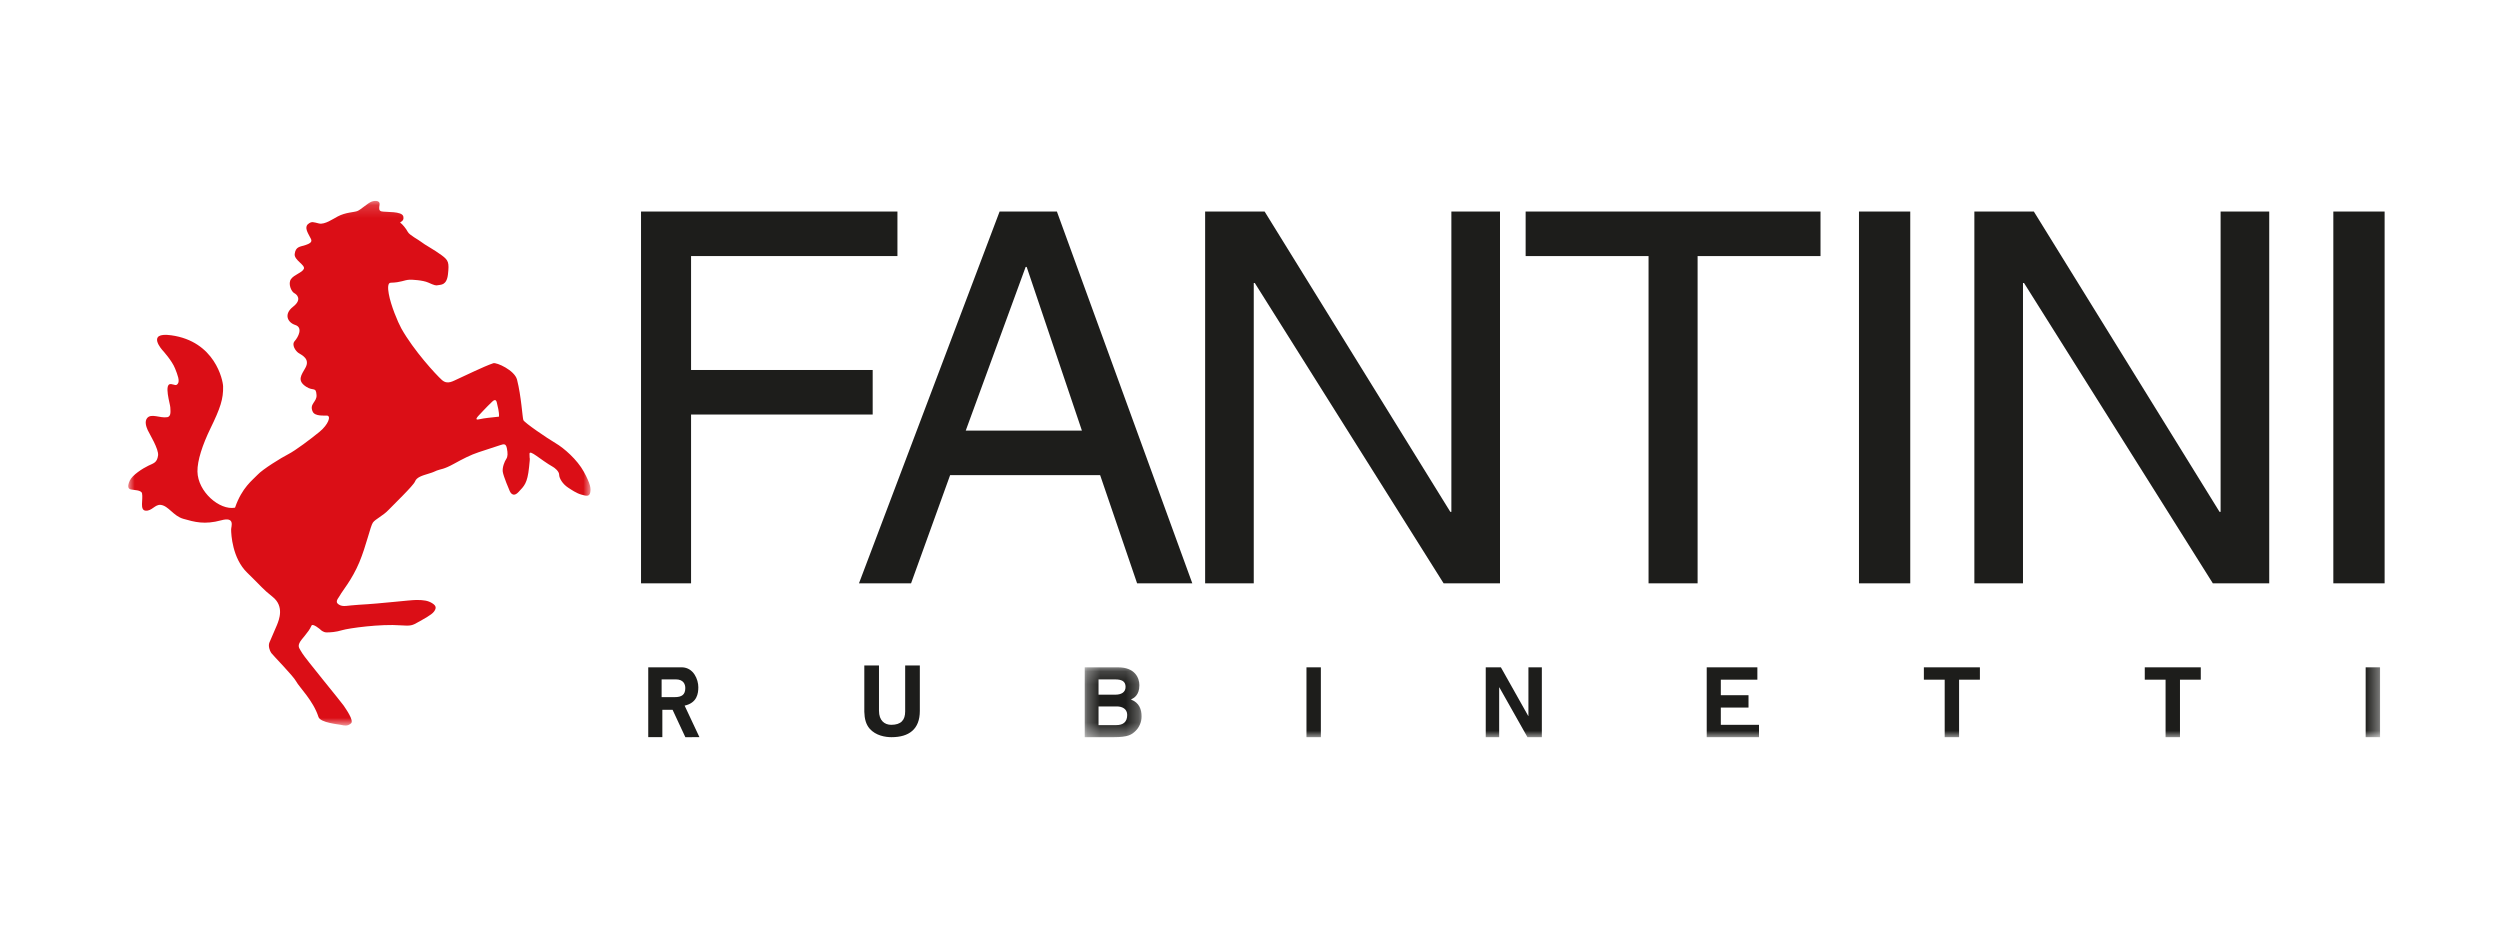 <?xml version="1.0" encoding="UTF-8"?>
<svg width="195px" height="74px" viewBox="0 0 195 74" version="1.1" xmlns="http://www.w3.org/2000/svg" xmlns:xlink="http://www.w3.org/1999/xlink">
    <title>fantini</title>
    <defs>
        <filter id="filter-1">
            <feColorMatrix in="SourceGraphic" type="matrix" values="0 0 0 0 0.878 0 0 0 0 0.878 0 0 0 0 0.878 0 0 0 1 0"></feColorMatrix>
        </filter>
        <polygon id="path-2" points="0.289 0.177 4.725 0.177 4.725 5.625 0.289 5.625"></polygon>
        <polygon id="path-4" points="0 0.171 36.062 0.171 36.062 41.095 0 41.095"></polygon>
        <polygon id="path-6" points="0 42 175.644 42 175.644 0.171 0 0.171"></polygon>
    </defs>
    <g id="Website" stroke="none" stroke-width="1" fill="none" fill-rule="evenodd">
        <g id="loghi" transform="translate(-1036, -1053)">
            <g id="Group-26" transform="translate(1036, 1053)" filter="url(#filter-1)">
                <g transform="translate(10, 15)">
                    <polygon id="Fill-1" fill="#1D1D1B" points="43.903 17.333 58.069 17.333 58.069 13.859 43.903 13.859 43.903 4.973 60 4.973 60 1.5 40 1.5 40 30.5 43.903 30.5"></polygon>
                    <path d="M65.328,18.585 L70,5.822 L70.081,5.822 L74.388,18.585 L65.328,18.585 Z M75.81,22.059 L78.694,30.5 L83,30.5 L72.438,1.5 L67.969,1.5 L57,30.5 L61.063,30.5 L64.11,22.059 L75.81,22.059 Z" id="Fill-2" fill="#1D1D1B"></path>
                    <polygon id="Fill-3" fill="#1D1D1B" points="103.207 24.927 103.126 24.927 88.64 1.5 84 1.5 84 30.5 87.793 30.5 87.793 7.074 87.874 7.074 102.602 30.5 107 30.5 107 1.5 103.207 1.5"></polygon>
                    <polygon id="Fill-4" fill="#1D1D1B" points="109 4.974 118.587 4.974 118.587 30.5 122.413 30.5 122.413 4.974 132 4.974 132 1.5 109 1.5"></polygon>
                    <polygon id="Fill-5" fill="#1D1D1B" points="135 30.5 139 30.5 139 1.5 135 1.5"></polygon>
                    <polygon id="Fill-6" fill="#1D1D1B" points="163.207 24.927 163.126 24.927 148.64 1.5 144 1.5 144 30.5 147.793 30.5 147.793 7.074 147.874 7.074 162.602 30.5 167 30.5 167 1.5 163.207 1.5"></polygon>
                    <polygon id="Fill-7" fill="#1D1D1B" points="172 30.5 176 30.5 176 1.5 172 1.5"></polygon>
                    <g id="Group-25" transform="translate(0, 0.5)">
                        <g id="Group-10" transform="translate(74.319, 36.375)">
                            <mask id="mask-3" fill="white">
                                <use xlink:href="#path-2"></use>
                            </mask>
                            <g id="Clip-9"></g>
                            <path d="M1.366,1.118 L2.653,1.118 C3.161,1.118 3.476,1.255 3.476,1.702 C3.476,2.134 3.124,2.309 2.683,2.309 L1.366,2.309 L1.366,1.118 Z M1.366,3.227 L2.795,3.227 C3.199,3.227 3.603,3.409 3.603,3.887 C3.603,4.441 3.289,4.684 2.743,4.684 L1.366,4.684 L1.366,3.227 Z M0.289,5.625 L2.563,5.625 C3.663,5.625 3.954,5.435 4.261,5.131 C4.546,4.851 4.725,4.441 4.725,4.009 C4.725,3.47 4.553,2.938 3.895,2.688 C4.119,2.575 4.553,2.355 4.553,1.573 C4.553,1.012 4.216,0.177 2.9,0.177 L0.289,0.177 L0.289,5.625 Z" id="Fill-8" fill="#1D1D1B" mask="url(#mask-3)"></path>
                        </g>
                        <path d="M41.606,38.876 L41.606,37.491 L42.706,37.491 C43.332,37.491 43.453,37.896 43.453,38.169 C43.453,38.681 43.183,38.876 42.628,38.876 L41.606,38.876 Z M40.563,41.998 L41.663,41.998 L41.663,39.867 L42.463,39.867 C42.475,39.876 43.447,42.004 43.458,42 L44.555,41.998 C44.555,41.998 43.484,39.717 43.401,39.539 C44.383,39.321 44.469,38.58 44.469,38.1 C44.469,37.504 44.104,36.581 43.208,36.551 L40.563,36.551 L40.563,41.998 Z" id="Fill-11" fill="#1D1D1B"></path>
                        <g id="Group-15">
                            <mask id="mask-5" fill="white">
                                <use xlink:href="#path-4"></use>
                            </mask>
                            <g id="Clip-14"></g>
                            <path d="M20.471,6.553 C20.235,6.556 20.247,6.986 20.323,7.412 C20.479,8.311 21.033,9.63 21.303,10.117 C22.274,11.845 23.999,13.717 24.465,14.135 C24.91,14.536 25.333,14.218 25.758,14.035 C26.277,13.809 27.683,13.103 28.475,12.832 C28.727,12.746 30.139,13.38 30.328,14.11 C30.66,15.403 30.748,17.066 30.822,17.267 C30.896,17.467 32.699,18.695 33.342,19.071 C33.984,19.447 35.022,20.349 35.541,21.301 C36.059,22.253 36.109,22.603 36.035,22.929 C35.961,23.255 35.714,23.18 35.343,23.079 C34.973,22.98 34.554,22.693 34.305,22.529 C33.885,22.253 33.614,21.802 33.614,21.527 C33.614,21.251 33.238,20.977 33.144,20.925 C32.131,20.349 31.297,19.519 31.301,19.906 C31.304,20.584 31.375,19.885 31.267,20.95 C31.134,22.215 30.887,22.403 30.442,22.879 C29.998,23.356 29.784,22.855 29.76,22.804 C29.735,22.754 29.266,21.652 29.216,21.301 C29.167,20.95 29.365,20.474 29.488,20.299 C29.612,20.123 29.612,19.847 29.538,19.472 C29.463,19.096 29.315,19.121 29.019,19.221 C28.722,19.321 27.956,19.572 27.339,19.772 C26.721,19.973 26.072,20.309 25.412,20.674 C24.596,21.125 24.399,21.075 24.078,21.2 C23.757,21.326 23.905,21.301 23.411,21.451 C22.917,21.601 22.497,21.727 22.373,22.052 C22.25,22.378 20.684,23.872 20.323,24.257 C19.878,24.733 19.285,24.983 19.087,25.26 C18.89,25.535 18.569,27.065 18.025,28.366 C17.457,29.719 16.667,30.646 16.543,30.897 C16.419,31.148 16.073,31.423 16.419,31.649 C16.765,31.874 17.062,31.722 17.976,31.673 C19.829,31.573 21.953,31.298 22.497,31.298 C23.04,31.298 23.386,31.348 23.707,31.548 C24.028,31.749 24.053,31.924 23.855,32.2 C23.658,32.476 22.966,32.826 22.571,33.051 C22.175,33.277 22.035,33.338 21.262,33.277 C19.682,33.153 17.185,33.502 16.691,33.653 C16.197,33.803 15.777,33.828 15.481,33.828 C15.184,33.828 14.987,33.603 14.987,33.603 C14.987,33.603 14.388,33.086 14.295,33.302 C14.06,33.853 13.504,34.329 13.356,34.655 C13.208,34.981 13.381,35.107 13.578,35.456 C13.776,35.807 16.642,39.29 16.79,39.515 C16.938,39.741 17.63,40.693 17.383,40.919 C17.113,41.168 16.839,41.094 16.617,41.044 C16.395,40.994 14.983,40.878 14.839,40.418 C14.439,39.157 13.331,38.087 13.109,37.662 C12.887,37.235 11.281,35.607 11.158,35.432 C11.034,35.257 10.911,34.881 11.009,34.63 C11.108,34.38 11.429,33.678 11.602,33.252 C11.775,32.826 12.19,31.786 11.256,31.047 C10.466,30.421 10.441,30.295 9.28,29.168 C8.119,28.041 8.028,26.18 8.028,25.794 C8.028,25.568 8.364,24.781 7.254,25.084 C5.959,25.438 5.173,25.217 4.299,24.967 C3.509,24.741 3.153,23.957 2.536,23.881 C2.089,23.828 1.841,24.381 1.35,24.332 C0.881,24.282 1.177,23.456 1.078,22.98 C1.022,22.716 0.436,22.729 0.214,22.679 C-0.009,22.629 -0.083,22.453 0.115,22.003 C0.312,21.551 1.152,21.025 1.572,20.825 C1.992,20.624 2.245,20.593 2.329,20.031 C2.403,19.537 1.646,18.327 1.523,18.052 C1.399,17.776 1.269,17.375 1.473,17.116 C1.794,16.716 2.48,17.134 3.039,17.041 C3.385,16.991 3.284,16.498 3.284,16.273 C3.284,16.047 2.743,14.363 3.351,14.459 C3.64,14.503 3.717,14.611 3.857,14.445 C4.047,14.224 3.851,13.737 3.655,13.241 C3.411,12.621 2.684,11.83 2.684,11.83 C2.684,11.83 1.35,10.377 3.351,10.652 C6.771,11.12 7.392,14.162 7.402,14.636 C7.427,15.613 7.189,16.33 6.414,17.918 C5.797,19.188 5.388,20.424 5.401,21.276 C5.426,22.855 7.128,24.323 8.332,24.099 C8.875,22.52 9.7,21.952 10.095,21.527 C10.49,21.1 11.948,20.198 12.492,19.923 C13.035,19.647 14.27,18.72 14.937,18.169 C15.604,17.618 15.851,16.941 15.505,16.916 C15.309,16.902 14.571,16.99 14.394,16.615 C14.101,15.991 14.729,15.86 14.69,15.313 C14.641,14.636 14.443,15.037 13.875,14.661 C13.135,14.173 13.514,13.745 13.825,13.183 C14.209,12.489 13.538,12.196 13.282,12.03 C13.077,11.899 12.714,11.404 12.986,11.103 C13.257,10.802 13.653,10.051 13.035,9.85 C12.418,9.65 12.121,8.999 12.862,8.422 C13.603,7.846 13.129,7.453 12.961,7.37 C12.714,7.245 12.451,6.618 12.699,6.268 C12.945,5.917 13.578,5.767 13.702,5.466 C13.825,5.165 12.929,4.786 12.986,4.313 C13.06,3.721 13.399,3.756 13.842,3.61 C14.502,3.394 14.27,3.186 14.147,2.935 C14.023,2.685 13.727,2.234 14.023,1.983 C14.32,1.733 14.443,1.833 14.888,1.933 C15.333,2.033 15.982,1.571 16.345,1.382 C16.963,1.056 17.596,1.064 17.868,0.964 C18.139,0.863 18.701,0.322 18.998,0.221 C19.294,0.121 19.656,0.154 19.606,0.455 C19.557,0.755 19.543,0.942 19.762,0.989 C20.099,1.064 21.36,0.956 21.459,1.382 C21.558,1.808 21.113,1.808 21.237,1.883 C21.36,1.958 21.681,2.334 21.805,2.584 C21.928,2.835 22.656,3.205 22.843,3.361 C23.114,3.587 23.848,3.962 24.456,4.414 C24.992,4.811 25.041,4.99 24.942,5.892 C24.843,6.794 24.349,6.694 24.176,6.743 C24.004,6.794 23.855,6.743 23.411,6.543 C22.966,6.343 22.084,6.308 21.936,6.318 C21.507,6.343 21.285,6.534 20.471,6.553 M27.289,16.964 C27.059,17.232 27.17,17.257 27.422,17.196 C27.768,17.113 28.31,17.065 28.92,16.999 C28.952,16.648 28.804,16.147 28.755,15.914 C28.705,15.68 28.597,15.634 28.392,15.829 C27.981,16.211 27.289,16.964 27.289,16.964" id="Fill-13" fill="#DB0E16" mask="url(#mask-5)"></path>
                        </g>
                        <path d="M61.747,36.408 L60.603,36.408 L60.603,39.997 C60.603,40.657 60.289,41.036 59.518,41.036 C58.995,41.036 58.561,40.702 58.561,39.943 L58.561,36.408 L57.416,36.408 L57.416,40.02 C57.431,40.566 57.543,41.005 57.835,41.339 C58.314,41.878 59.047,42 59.54,42 C60.894,42 61.747,41.385 61.747,39.951 L61.747,36.408 Z" id="Fill-16" fill="#1D1D1B"></path>
                        <mask id="mask-7" fill="white">
                            <use xlink:href="#path-6"></use>
                        </mask>
                        <g id="Clip-19"></g>
                        <polygon id="Fill-18" fill="#1D1D1B" mask="url(#mask-7)" points="91.905 42 93.027 42 93.027 36.552 91.905 36.552"></polygon>
                        <polygon id="Fill-20" fill="#1D1D1B" mask="url(#mask-7)" points="109.217 40.345 109.202 40.345 107.07 36.552 105.888 36.552 105.888 42 106.935 42 106.935 38.115 106.95 38.115 109.142 42 110.264 42 110.264 36.552 109.217 36.552"></polygon>
                        <polygon id="Fill-21" fill="#1D1D1B" mask="url(#mask-7)" points="127.075 36.552 123.124 36.552 123.124 42 127.202 42 127.202 41.036 124.224 41.036 124.224 39.69 126.384 39.69 126.384 38.726 124.224 38.726 124.224 37.515 127.075 37.515"></polygon>
                        <polygon id="Fill-22" fill="#1D1D1B" mask="url(#mask-7)" points="142.808 37.515 144.432 37.515 144.432 36.552 140.062 36.552 140.062 37.515 141.686 37.515 141.686 42 142.808 42"></polygon>
                        <polygon id="Fill-23" fill="#1D1D1B" mask="url(#mask-7)" points="160.038 37.515 161.661 37.515 161.661 36.552 157.292 36.552 157.292 37.515 158.915 37.515 158.915 42 160.038 42"></polygon>
                        <polygon id="Fill-24" fill="#1D1D1B" mask="url(#mask-7)" points="174.522 42 175.644 42 175.644 36.552 174.522 36.552"></polygon>
                    </g>
                </g>
            </g>
        </g>
    </g>
</svg>